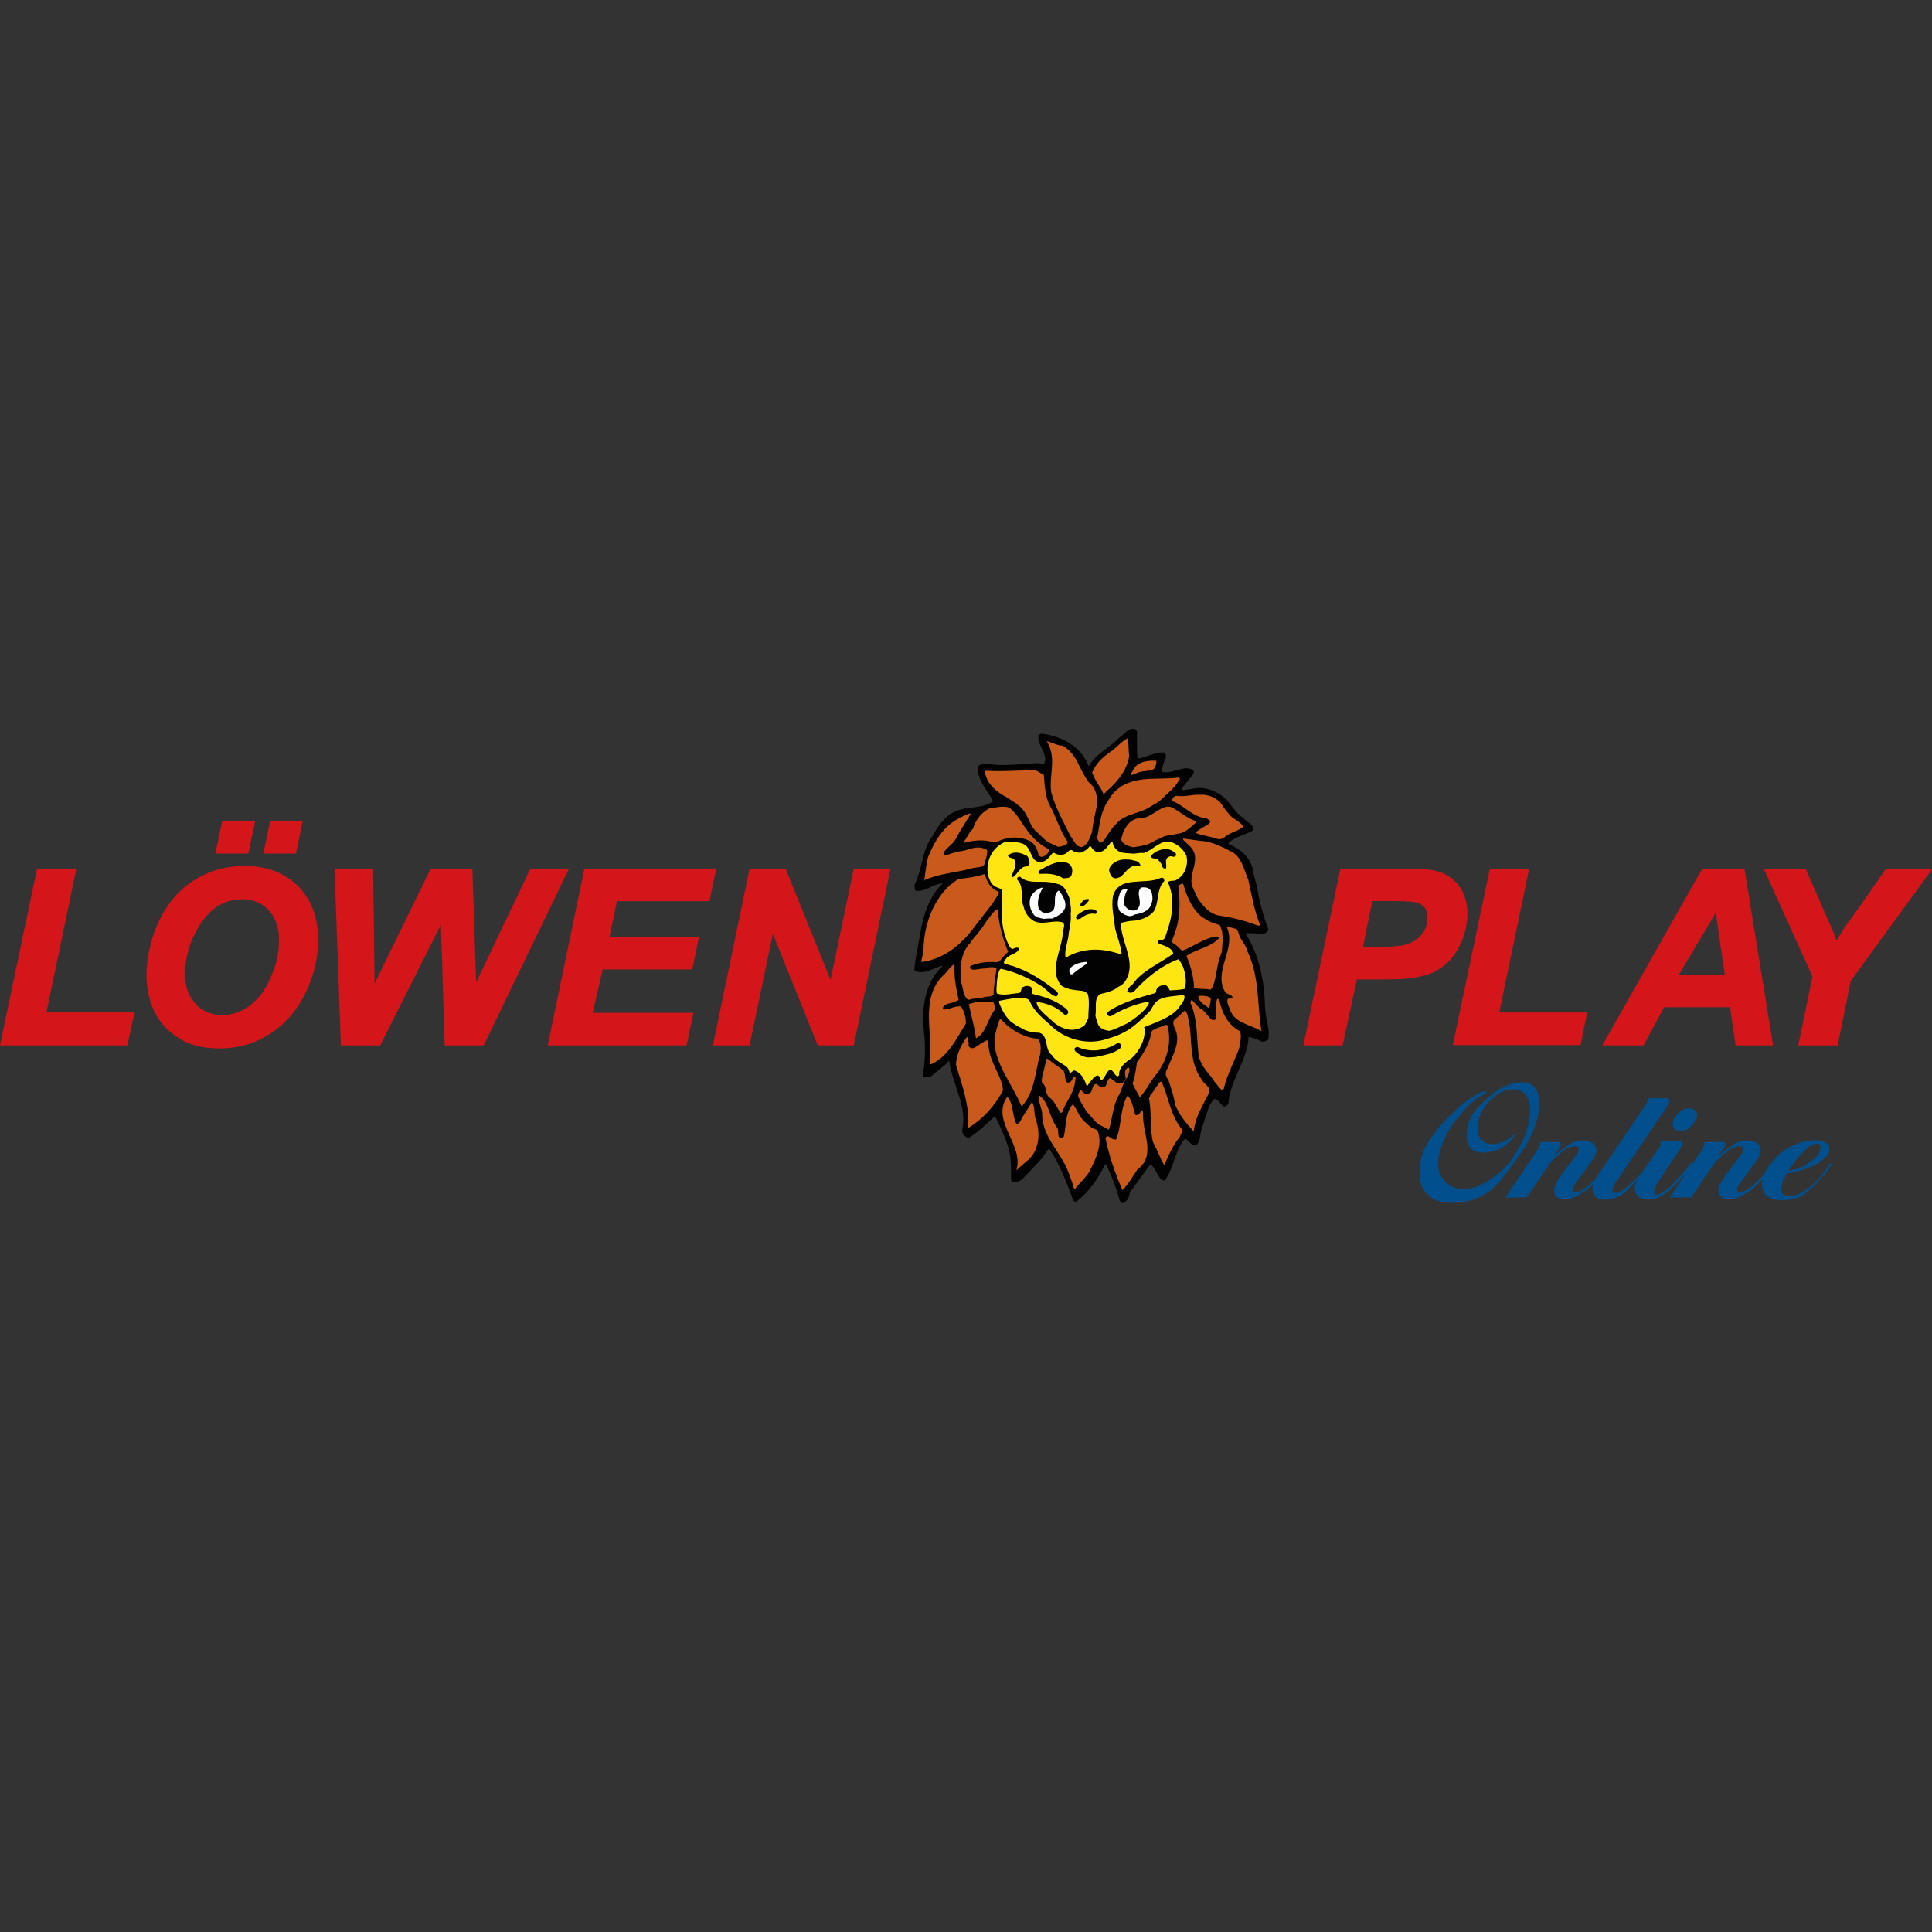 <?xml version="1.0" encoding="UTF-8"?>
<svg id="_Шар_2" data-name="Шар 2" xmlns="http://www.w3.org/2000/svg" xmlns:xlink="http://www.w3.org/1999/xlink" viewBox="0 0 400 400">
  <rect x="0" y="0" width="400" height="400" fill="#333333" stroke="none"/>
  <defs>
    <style>
      .cls-1 {
        fill: #fff;
      }

      .cls-2 {
        stroke: #fff;
      }

      .cls-2, .cls-3, .cls-4 {
        fill: none;
      }

      .cls-2, .cls-4 {
        stroke-miterlimit: 2.61;
        stroke-width: .01px;
      }

      .cls-5 {
        fill: #020202;
      }

      .cls-6 {
        fill: #c95a1c;
      }

      .cls-7 {
        fill: #d4151a;
      }

      .cls-8 {
        clip-path: url(#clippath-1);
      }

      .cls-9 {
        fill: #ffe512;
      }

      .cls-10 {
        clip-path: url(#clippath);
      }

      .cls-11 {
        fill: #014f8c;
      }

      .cls-4 {
        stroke: #020202;
      }
    </style>
    <clipPath id="clippath">
      <rect class="cls-3" x="189.33" y="150.9" width="73.84" height="98.2"/>
    </clipPath>
    <clipPath id="clippath-1">
      <rect class="cls-3" x="189.33" y="150.9" width="73.84" height="98.2"/>
    </clipPath>
  </defs>
  <g id="Layer_1" data-name="Layer 1">
    <g>
      <rect class="cls-3" x="0" width="400" height="400"/>
      <g>
        <g>
          <g class="cls-10">
            <path class="cls-5" d="M232.38,249.1c-.31-.16-.54-.39-.62-.78-.62-2.33-1.55-4.73-2.71-7.21l-.23-.08c-1.55,3.18-3.49,5.82-5.97,7.76-.23,0-.47,0-.62-.23-1.32-3.49-2.79-7.52-4.96-10.7h-.16c-.23,.23-.39,.62-.62,.85-1.01,1.63-2.33,2.64-3.49,4.03-.93,.78-1.71,2.25-3.18,1.94-.23,0-.39-.16-.47-.31-.08-1.16,.08-2.25-.08-3.49-.08-3.34-1.63-6.59-3.26-9.77l-.16,.08c-1.71,1.55-3.18,3.1-5.2,4.34-.47,.16-.85-.31-1.16-.62-.23-.39-.31-.78-.23-1.24,1.01-4.73-2.17-9.31-2.71-14.04h-.08c-1.09,1.24-2.64,2.25-3.96,3.41-.47,0-1.01,0-1.47-.23,.54-3.1,.62-6.36,.23-9.46-.54-4.65,.31-10.08,3.88-13.34v-.08c-1.86,.39-3.72,1.94-5.66,1.09-.08-.08-.16-.16-.23-.23,.39-3.03,1.01-5.97,1.55-9.08,.08-.16,.08-.39,.16-.54,.62-3.1,2.09-6.28,4.19-8.22l-.08-.08c-1.86,.16-3.65,1.86-5.51,1.55-.31-.31-.16-.85-.23-1.24,1.71-3.34,1.47-7.06,3.72-10.08l.85-1.47c.62-.93,1.4-1.86,2.17-2.56,.39-.23,.62-.54,1.01-.7,2.87-1.71,5.74-.62,8.53-2.48-.93-1.94-3.57-4.65-3.1-7.21,.31-.39,1.01-.62,1.47-.62,2.95,.62,5.97,.23,8.92,.08l1.86-.16,1.4,.23c1.01-1.94-1.47-3.88-1.16-5.97,.16-.23,.62-.39,.93-.31,4.11,.62,7.91,2.64,9.46,6.75,1.47-2.64,4.42-3.88,6.36-5.97,1.01-.62,1.71-1.94,3.03-1.86,.39,.16,.47,.31,.62,.62,0,1.86-.08,3.65,.08,5.51l.08,.08c1.86-.23,3.72-1.47,5.51-1.24,.31,.23,.31,.7,.31,1.01-.47,.93-.78,1.94-.85,2.95,2.17,.62,4.58-1.55,6.52-.31,.16,.31,.16,.78-.16,1.01-.54,.62-1.16,1.4-1.71,2.09-.23,.23-.54,.62-.47,1.01,.7,0,1.55-.16,2.33-.31,2.25-.47,4.65,.39,6.36,1.86,1.47,1.24,2.25,3.1,3.96,4.19,.62,.85,2.17,1.24,2.09,2.56-1.47,1.01-3.96,1.32-5.12,2.71v.16c2.33,1.01,4.11,2.33,4.96,4.89,.16,1.32,.62,2.64,.93,3.88,.47,3.1,1.32,6.13,2.4,9-.31,.39-.78,.93-1.47,.85-.85-.16-1.63-.16-2.48-.16-.16,0-.39-.08-.62,0l-.16,.08c3.03,4.89,3.88,10.24,4.03,15.44,.08,2.25,1.09,4.5,.62,6.52-.62,.31-1.09,.62-1.63,.23l-1.47-.62-.16,.08c-.16-.23-.54-.16-.7-.31l-.08,.08c-.23,4.73-3.96,9.15-4.19,13.81-.23,.23-.47,.62-.93,.54-.78-.39-1.01-1.47-2.02-1.55-.39,.47-.7,.93-1.01,1.47-.62,1.86-1.24,3.57-1.71,5.27-.23,.93-.16,2.17-1.01,2.87-.54,.16-.93-.31-1.4-.62-.23-.23-.54-.54-.78-.78l-.16,.08c-2.09,2.33-2.33,6.36-4.19,8.61-.39,0-.78-.23-1.01-.62-.62-.85-1.01-2.02-1.86-2.71l-.16,.08-4.19,5.74c-.08,.78-.39,1.86-1.55,2.25h0Z"/>
          </g>
          <g class="cls-8">
            <path class="cls-4" d="M232.38,249.1c-.31-.16-.54-.39-.62-.78-.62-2.33-1.55-4.73-2.71-7.21l-.23-.08c-1.55,3.18-3.49,5.82-5.97,7.76-.23,0-.47,0-.62-.23-1.32-3.49-2.79-7.52-4.96-10.7h-.16c-.23,.23-.39,.62-.62,.85-1.01,1.63-2.33,2.64-3.49,4.03-.93,.78-1.71,2.25-3.18,1.94-.23,0-.39-.16-.47-.31-.08-1.16,.08-2.25-.08-3.49-.08-3.34-1.63-6.59-3.26-9.77l-.16,.08c-1.71,1.55-3.18,3.1-5.2,4.34-.47,.16-.85-.31-1.16-.62-.23-.39-.31-.78-.23-1.24,1.01-4.73-2.17-9.31-2.71-14.04h-.08c-1.09,1.24-2.64,2.25-3.96,3.41-.47,0-1.01,0-1.47-.23,.54-3.1,.62-6.36,.23-9.46-.54-4.65,.31-10.08,3.88-13.34v-.08c-1.86,.39-3.72,1.94-5.66,1.09-.08-.08-.16-.16-.23-.23,.39-3.03,1.01-5.97,1.55-9.08,.08-.16,.08-.39,.16-.54,.62-3.1,2.09-6.28,4.19-8.22l-.08-.08c-1.86,.16-3.65,1.86-5.51,1.55-.31-.31-.16-.85-.23-1.24,1.71-3.34,1.47-7.06,3.72-10.08l.85-1.47c.62-.93,1.4-1.86,2.17-2.56,.39-.23,.62-.54,1.01-.7,2.87-1.71,5.74-.62,8.53-2.48-.93-1.94-3.57-4.65-3.1-7.21,.31-.39,1.01-.62,1.47-.62,2.95,.62,5.97,.23,8.92,.08l1.86-.16,1.4,.23c1.01-1.94-1.47-3.88-1.16-5.97,.16-.23,.62-.39,.93-.31,4.11,.62,7.91,2.64,9.46,6.75,1.47-2.64,4.42-3.88,6.36-5.97,1.01-.62,1.71-1.94,3.03-1.86,.39,.16,.47,.31,.62,.62,0,1.86-.08,3.65,.08,5.51l.08,.08c1.86-.23,3.72-1.47,5.51-1.24,.31,.23,.31,.7,.31,1.01-.47,.93-.78,1.94-.85,2.95,2.17,.62,4.58-1.55,6.52-.31,.16,.31,.16,.78-.16,1.01-.54,.62-1.16,1.4-1.71,2.09-.23,.23-.54,.62-.47,1.01,.7,0,1.55-.16,2.33-.31,2.25-.47,4.65,.39,6.36,1.86,1.47,1.24,2.25,3.1,3.96,4.19,.62,.85,2.17,1.24,2.09,2.56-1.47,1.01-3.96,1.32-5.12,2.71v.16c2.33,1.01,4.11,2.33,4.96,4.89,.16,1.32,.62,2.64,.93,3.88,.47,3.1,1.32,6.13,2.4,9-.31,.39-.78,.93-1.47,.85-.85-.16-1.63-.16-2.48-.16-.16,0-.39-.08-.62,0l-.16,.08c3.03,4.89,3.88,10.24,4.03,15.44,.08,2.25,1.09,4.5,.62,6.52-.62,.31-1.09,.62-1.63,.23l-1.47-.62-.16,.08c-.16-.23-.54-.16-.7-.31l-.08,.08c-.23,4.73-3.96,9.15-4.19,13.81-.23,.23-.47,.62-.93,.54-.78-.39-1.01-1.47-2.02-1.55-.39,.47-.7,.93-1.01,1.47-.62,1.86-1.24,3.57-1.71,5.27-.23,.93-.16,2.17-1.01,2.87-.54,.16-.93-.31-1.4-.62-.23-.23-.54-.54-.78-.78l-.16,.08c-2.09,2.33-2.33,6.36-4.19,8.61-.39,0-.78-.23-1.01-.62-.62-.85-1.01-2.02-1.86-2.71l-.16,.08-4.19,5.74c-.08,.78-.39,1.86-1.55,2.25h0Z"/>
          </g>
        </g>
        <path class="cls-6" d="M232.38,246.38c-1.47-3.34-2.79-7.14-3.49-10.7,.08-.08,.08-.23,.16-.31l.16-.16c.7,.08,1.01,.85,1.86,.7,1.16-2.71,.78-6.05,2.25-8.92,.08-.08,.16-.16,.23-.08,1.01,1.09,1.01,2.87,1.55,3.96,.39,.08,.85-.23,1.01-.62,.08-.16,.23-.23,.23-.39h.16c.16,.31,.16,.62,.16,1.01-.08,3.88,2.71,8.38-1.16,11.25-1.01,1.47-1.86,3.03-3.1,4.27h0Z"/>
        <path class="cls-6" d="M222.53,246.23l-.16-.16c-.47-1.55-1.01-3.1-1.71-4.65-1.86-3.65-5.04-6.75-4.89-11.01-.16-1.09-.78-2.33-.7-3.49l.08-.08,.16,.08c1.86,1.4,1.94,4.42,3.49,6.44,.54,.7,0,1.63,.62,2.25,.23,.16,.54,0,.7-.16,.08-.08,.16-.08,.16-.23,.47-2.17,.23-4.73,1.78-6.52h.16c.62,.85,1.09,2.09,1.78,2.95,.85,.85,1.71,1.86,3.03,2.25,.08,.08,.16,.16,.23,.23,1.09,2.87-.39,5.89-1.86,8.69-1.01,1.4-2.02,2.25-2.87,3.41h0Z"/>
        <path class="cls-6" d="M210.43,242.27h0c1.63-5.12-5.12-10.01-2.09-14.89,.08,0,.08-.16,.23-.23l.16,.08c1.16,1.63,.85,3.96,1.71,5.43,.31,.08,.62-.23,.78-.47,.7-1.47,1.63-2.56,2.33-3.88h.23c.47,1.01,.31,2.25,.62,3.34,1.16,3.1,.7,6.9-1.94,8.84-.7,.62-1.32,1.16-2.02,1.78h0Z"/>
        <path class="cls-6" d="M241.07,241.26c-.93-1.47-1.47-3.26-2.33-4.73-.78-3.03-.23-5.97-.85-9.08,.08-.31,.23-.47,.31-.78,.47-.47,.85-1.09,1.24-1.71,.31-.31,.47-.85,.85-1.01l.23,.08c1.47,3.18,1.86,7.21,4.34,9.93-.08,.47-.47,.93-.62,1.47-1.32,1.55-2.33,3.8-3.18,5.82h0Z"/>
        <path class="cls-6" d="M247.04,234.13c-1.47-1.63-2.95-3.34-3.8-5.58-.16-1.63-.85-3.34-1.32-4.96-.62-.7-.78-1.55-.23-2.33,1.01-2.64,2.79-5.35,1.71-7.99-.31-.62-.62-1.32-.39-1.94,.39-.62,1.24-.93,1.63-1.55,.23-.16,.39-.31,.62-.54h.16c.7,1.01,.62,2.25,.93,3.41,.39,3.57,.08,7.6,2.4,10.78,.47,1.09,2.09,1.55,1.55,2.87-1.24,2.48-2.79,4.89-3.1,7.6,0,0,0,.16-.16,.23h0Z"/>
        <path class="cls-6" d="M229.59,233.9c-.62-.31-1.4-.78-2.09-1.09-.93-.7-1.71-1.78-2.56-2.71-.62-1.01-1.32-2.02-1.71-3.18-.08-.39,.23-.78,.39-1.16,.08-.08,.16-.08,.23-.08,.23,.39,.54,.7,1.09,.85,.31,0,.7-.23,.93-.39,.31-.54,.31-1.4,.93-1.71h.23c.39,.31,1.01,.93,1.63,.62,.62-.39,.47-1.47,1.16-1.86,.7,.31,1.47,1.55,2.56,1.01,.31-.23,.62-.62,.7-.93-.08-.62-.39-1.55,.23-2.09,.16-.08,.31-.16,.47-.08,.23,.62-.16,1.32-.39,1.94-.78,.85-1.01,2.25-1.63,3.49-1.4,2.33-1.4,4.96-2.17,7.37h0Z"/>
        <path class="cls-6" d="M200.43,233.51c.39-4.27-1.16-8.69-2.48-12.95-.08-1.94,1.01-4.19,2.25-5.89,.31,.31,.23,.93,.39,1.4-.16,.23-.08,.54,.16,.78,.39,.23,.85,.23,1.24-.08,.78-.47,1.47-1.01,2.33-1.4l.16,.08c.23,1.4,.31,2.71,.93,4.11,.78,2.09,2.17,4.19,2.25,6.21-1.78,3.26-4.11,5.89-7.21,7.76h0Z"/>
        <path class="cls-6" d="M219.59,230.41c-.7-.93-1.16-2.25-2.09-3.03-1.32-.78-.62-2.48-1.78-3.26-.16-1.16,.47-2.4,.62-3.57,.23-.47,0-1.01,.47-1.4,.85,.62,1.86,1.47,2.87,2.09,.08,.16,.23,.23,.39,.23,.54,.7,.31,1.71,.7,2.48,.08,.08,.23,.16,.31,.23,.16,0,.39-.16,.54-.16,.23-.23,.39-.62,.62-1.01,.08,0,.08-.08,.23-.08l.23,.08c0,.54-.16,1.09-.23,1.63-.39,1.94-1.86,3.57-2.48,5.51-.08,.08-.23,.23-.23,.23h-.16Z"/>
        <path class="cls-6" d="M211.44,228.93c-1.86-4.5-5.97-9.31-5.51-14.19,.23-1.16,.54-2.33,1.01-3.57q.08-.08,.23-.16c.08,0,.16,.16,.23,.16,1.63,1.94,4.65,3.72,7.45,3.88,.78,.85,.62,2.09,.54,3.1-1.09,3.65-1.09,7.83-3.8,10.86l-.16-.08h0Z"/>
        <path class="cls-6" d="M235.95,227.07c-.54-.85-1.01-1.86-1.47-2.71,.54-1.47,.7-3.03,.93-4.5,1.47-1.86,2.64-4.03,3.1-6.44,.7-.54,1.86-.78,2.79-1.24,.16,0,.23,0,.39,.08,.93,3.41,.08,6.98-2.17,10.01-.54,.62-1.01,1.32-1.47,2.02-.62,1.01-1.32,2.09-2.09,2.95v-.16h0Z"/>
        <path class="cls-6" d="M252.94,225.6c-.62-.39-.93-1.09-1.47-1.63-.47-.62-.85-1.32-1.4-1.86-.39-.54-.78-1.01-1.16-1.63-.31-.7-.78-1.47-.78-2.33-.39-3.34-.16-6.75-1.47-10.08-.23-.31-.23-.62-.08-.93,.08-.08,.16,0,.23-.08,.78,.78,1.24,1.55,2.25,2.09,.62,.62,1.16,1.32,1.86,2.02h.54c.16-.08,.23-.16,.31-.31,0-1.32-.31-2.64,.23-4.03h.23c.08,.08,.16,.23,.23,.31,.62,2.79,1.86,5.12,4.27,6.36,.39,1.16,0,2.25-.16,3.49-.93,2.64-2.56,5.51-3.18,8.38-.08,.08-.08,.23-.23,.23h-.23Z"/>
        <path class="cls-9" d="M225.01,224.9c-.47-1.4-1.01-2.64-2.48-3.26-.31-.08-.54,.23-.85,.47l-.23-.08c-.16-.39-.23-.78-.54-1.09-1.01-.85-2.48-1.32-3.1-2.48-1.63-1.09-.62-4.03-2.64-4.65-1.16,0-2.64-.23-3.8-1.01-.78-.31-1.32-.78-2.02-1.24-.78-.62-1.32-1.55-1.86-2.48-.23-.62-.7-1.24-.62-1.86,1.47-.31,3.03-.62,4.5-.62,.62,.16,1.47,0,1.78,.62,1.01,2.25,2.64,3.49,4.27,4.96,2.95,3.03,7.83,4.34,11.87,2.87,1.86-.47,3.88-1.4,5.35-2.56,1.24-1.01,2.56-2.17,3.65-3.41,.16-.23,.23-.54,.39-.7,1.09-2.33,3.96-1.94,6.13-2.4,.08,.08,.23,.08,.39,.16,.23,1.01-.78,1.86-1.24,2.64-1.63,1.94-4.65,2.87-7.06,3.88,.47,2.25-1.01,5.04-2.64,6.44-1.16,.78-2.64,1.78-2.56,3.49-.08,.08-.08,.16-.23,.23-.78-.08-.78-1.01-1.47-1.32-.23,.08-.31,.16-.39,.08-.62,.54-.85,1.55-1.47,2.02-.08,.08-.23-.08-.23-.08-.23-.23-.23-.85-.7-.85-.78,.16-1.09,.93-1.63,1.47l-.54,.78h0Z"/>
        <path class="cls-6" d="M192.59,220.4l-.16-.08c1.01-5.97-2.25-13.5,2.95-18.46,.7-.62,1.16-1.55,2.09-2.17l.16,.08c-.16,2.4,.31,4.81,.85,7.21-.08,.16-.31,.23-.54,.31-.93,.47-2.09,.39-2.64,1.16-.08,.16-.08,.23-.08,.39l.16,.16c1.16,.08,2.4-.85,3.57-.62,.7,1.01,1.09,2.4,1.01,3.57-2.09,3.26-3.65,6.9-7.37,8.45h0Z"/>
        <path class="cls-5" d="M225.25,218.93c-.93-.08-1.94-.62-2.64-1.32-.08-.16-.16-.31-.16-.47,.08-.23,.31-.31,.62-.39,2.64,1.24,5.66,.85,8.3-.78,.23-.08,.47,.08,.7,.23,.16,.23,.08,.54-.08,.78-1.47,1.24-3.49,1.47-5.27,1.86-.47,0-1.01,.08-1.47,.08"/>
        <path class="cls-4" d="M225.25,218.93c-.93-.08-1.94-.62-2.64-1.32-.08-.16-.16-.31-.16-.47,.08-.23,.31-.31,.62-.39,2.64,1.24,5.66,.85,8.3-.78,.23-.08,.47,.08,.7,.23,.16,.23,.08,.54-.08,.78-1.47,1.24-3.49,1.47-5.27,1.86-.47,0-1.01,.08-1.47,.08h0Z"/>
        <path class="cls-6" d="M202.06,214.97c-.23-2.25-1.01-4.65-1.47-7.06,1.63-.62,3.34-.62,5.04-.47,.23,.47,.47,1.09,.31,1.63-1.47,1.86-1.78,4.89-3.88,5.89"/>
        <path class="cls-9" d="M229.59,213.42c-1.01-.16-2.02-.54-2.33-1.55-.08-.54-.39-1.01-.47-1.63,.31-1.47-.39-3.34,.93-4.42,1.32-.31,2.79-.62,3.88-1.55,.93-.39,1.47-1.16,1.86-2.02,1.47-3.65-1.4-7.45-1.4-11.17,.93-.23,1.86-.47,2.87-.47,1.47-.16,3.1-.85,3.96-1.94,1.16-1.94,.47-4.5,2.17-6.28,0-.23-.08-.31-.16-.54-.16-.16-.39-.16-.62-.08-3.18,1.55-8.53-.62-9.85,3.72-.39,2.25,.23,4.65,.47,6.9,.47,1.78,1.16,3.41,1.32,5.12l-.16,.08c-3.8-1.32-7.68-1.47-11.32,.62l-.16-.08c-.23-1.55,.62-3.34,.7-4.96,.23-1.4,.54-2.64,.39-4.03,.23-.93-.16-1.86-.08-2.71-.16-.16-.16-.39-.23-.62-.47-1.01-.85-2.17-1.86-2.64-.78-.23-1.55-.47-2.4-.54-1.86-.23-4.27,.39-5.89-1.09h-.31l-.16,.08c-.16,.16-.16,.31-.16,.47,1.55,1.55,.54,3.72,1.32,5.51,.31,1.4,1.01,2.4,2.17,3.1,2.02,.93,4.03-.39,6.05,.31,.47,.62-.08,1.47-.08,2.17-.23,3.57-2.95,7.76-.31,10.86,1.24,.85,2.79,.93,4.19,1.09,.47,0,1.01,.31,1.32,.7,.39,1.63,.08,3.34,.08,4.96l-.7,1.4c-1.09,1.01-2.87,1.32-4.34,.7-.7-.23-1.32-.62-1.86-1.01l-2.17-1.94c-.62-.62-1.47-1.32-1.63-2.33l.08-.16c1.55,.16,3.41,.78,4.73,1.78,.31,.23,.62,.62,1.01,.85,.23,.08,.47,0,.62-.23,0-.08,.08-.23,.16-.23-.16-.62-.62-.85-1.01-1.16-1.86-1.47-4.34-2.17-6.52-2.71-.23-.39,.08-.85-.08-1.24l-.23-.23c-.54-.23-1.01-.23-1.63,.08-.47,.23-.16,1.01-.78,1.24-1.47,.08-3.1,.62-4.58,.08-.08-.31-.08-.54-.08-.85,.08-1.09,.08-2.09,.31-3.1,.16-.39,.23-1.01,.62-1.16,2.79,.62,5.74,1.86,8.22,3.49,1.16,.62,1.94,1.94,3.18,2.25,.23-.08,.31-.23,.39-.39,.08-.31-.16-.62-.39-.78-2.95-2.4-6.67-4.73-10.63-5.58-.23-.16-.16-.39-.08-.62,.16-.16,.23-.31,.39-.47,.62-.93,2.33-.93,2.64-2.02l-.08-.16c-.31-.23-.78,0-1.16,.16-.39,.08-.62-.31-.78-.62-2.02-3.88-1.55-8.07-1.47-11.71-.93-.31-1.86-.62-2.33-1.47-.93-1.63-.85-3.41-.23-5.12,.62-1.4,1.47-2.33,2.79-3.03,.31-.16,.62-.16,1.01-.16,1.32,0,2.95-.08,3.88,.93,1.01,1.01,1.01,3.49,3.1,3.18,1.09-.23,1.55-1.01,2.25-1.86h.31c.62,.39,1.47,.54,2.17,.23,.62-.16,.93-1.09,1.55-.78,.54,.47,1.32,.54,1.86,.47,.62-.23,1.32-.62,1.71-1.24,.16,0,.23-.08,.31,0,.39,.62,1.01,1.32,1.86,1.16,1.16-.31,1.63-1.24,2.33-2.09,.16,0,.23-.08,.31,0,.16,1.16,1.01,2.09,2.33,2.25l2.09,.16c.78-.08,1.4-.23,1.94-.16,.16,.08,.23-.08,.39-.08,1.71-.7,3.18-2.56,5.12-2.25,1.55,.47,2.71,1.47,3.41,2.87,.31,1.32,.08,2.87-.85,4.03-.23,.39-.7,.62-1.09,.93-.47,.39-1.09,.16-1.63,.39-.08,.08-.23,.08-.23,.23,1.47,3.34,.93,6.98-.31,10.47-.23,.62-.23,1.09-.78,1.4-.23,0-.54-.08-.85,.08-.08,.08-.23,.31-.23,.54,1.01,.62,2.95,.78,3.26,2.25-2.95,2.09-6.52,3.57-8.38,6.28-.47,.39-1.01,.78-1.16,1.47l.16,.16c.31,.23,.7,.23,1.16,0,2.33-2.64,5.51-5.35,9.23-6.75l.16,.08c.31,.47,.7,1.01,.93,1.71,.47,1.47,.7,2.95,.23,4.34-1.01,.23-2.02,.23-3.03,.31-.31-.47-.62-1.32-1.4-1.16-.62,.23-1.16,.39-1.4,1.01-.08,.23,0,.47-.23,.7-3.34,.93-7.06,1.94-10.01,4.03-.16,.23,0,.47,.23,.62,.23,.16,.47,.23,.7,.08,1.86-1.16,4.03-2.09,6.21-2.64,.54-.16,1.01-.23,1.4-.23,.08,.08,.16,.16,.16,.23-.16,.54-.54,.78-.78,1.24-1.09,1.09-2.25,2.09-3.88,3.03-1.01,.39-2.4,1.24-3.65,1.47h0Z"/>
        <path class="cls-6" d="M261.08,213.42c-2.17-1.24-5.27-1.63-6.28-4.03-.23-.85-.93-1.71-.62-2.56,.23-.16,.62,0,.93-.23,.16-.08,0-.31-.08-.39-.31-.31-.78-.39-1.24-.62-2.87-4.34,2.25-9,.23-13.57l.16-.16,1.78,.47c.39,.31,.47,1.01,.7,1.55,.47,1.01,1.32,1.86,1.55,2.95,2.64,5.51,2.02,11.01,2.95,16.6h-.08Z"/>
        <path class="cls-6" d="M250.22,208.69l-1.24-.93c-.31-.39-1.01-.85-.85-1.55,.62-.08,1.47-.08,2.09,.16,.23,.08,.31,.23,.47,.47l-.31,1.86c0-.08-.08,0-.16,0"/>
        <path class="cls-6" d="M200.12,206.75c-.78-1.01-.7-2.33-1.16-3.49-.23-2.64-.16-5.89,1.94-8.07,.47-.62,.78-1.24,1.47-1.78l.47-.7c.54-.62,1.01-1.4,1.47-2.09,.7-.78,1.16-1.78,2.09-2.33h.16c.23,2.87,.93,5.82,2.17,8.76l-1.16,1.16c-.31,.47-.62,.93-1.16,1.01-1.86-.16-3.49,0-5.35,.7-.08,.08-.23,.16-.23,.23v.23l.08,.16c.16,.16,.39,.16,.54,.23,.85,0,1.71-.31,2.56-.23,.62-.39,1.4-.31,2.09-.23,.08,0,.08,.08,.23,.16-.23,1.86-.62,3.65-.62,5.51-.7,.54-1.71,.23-2.48,.62-.62-.08-1.32,.16-2.02,.23-.23,0-.39,.16-.62,.16l-.47-.23h0Z"/>
        <path class="cls-6" d="M250.69,204.89c-1.16-.23-2.25-.08-3.49-.31,0-2.17-.62-4.34-1.55-6.67,1.94-1.4,5.27-1.86,6.75-3.72-.08-.16-.23-.23-.39-.31-2.56,.23-4.73,2.02-7.21,2.95-.7-.39-1.01-1.09-1.78-1.47-.16-.16-.31-.16-.39-.31,.08-.62,.39-1.24,.62-1.86,1.16-3.34,1.09-6.59,.7-9.85,.31-.16,.62-.39,1.01-.39,.78,2.79,2.09,5.97,4.65,7.37,.85,.62,1.94,.85,2.95,1.24,.85,1.71,.54,3.65,.39,5.51l-.62,1.86c-.54,1.94-.54,4.34-1.63,5.97h0Z"/>
        <path class="cls-1" d="M221.76,201.71l-.16-.08c-.23-.23-.23-.62-.16-1.01,.78-1.01,2.17-1.4,3.49-1.47l.16,.16v.16c-1.09,.7-2.17,1.47-3.1,2.25h-.23Z"/>
        <path class="cls-2" d="M221.76,201.71l-.16-.08c-.23-.23-.23-.62-.16-1.01,.78-1.01,2.17-1.4,3.49-1.47l.16,.16v.16c-1.09,.7-2.17,1.47-3.1,2.25h-.23Z"/>
        <path class="cls-6" d="M190.81,199.22c-.16-.7,.47-1.78,.39-2.64,.08-5.51,2.48-11.71,7.21-14.58,1.78-.23,3.49-.39,5.35-1.01l.16,.08c.31,1.09,.78,2.25,1.78,2.95,.23,.23,.62,.39,1.01,.62,.23,.23-.08,.62-.23,.85l-.54,.85c-.31,.62-.7,.93-1.01,1.47-1.01,1.32-2.02,2.56-3.03,3.88-2.48,3.49-6.13,6.75-10.86,7.45l-.23,.08h0Z"/>
        <path class="cls-6" d="M260.38,191.62c-2.64-1.01-5.43-1.71-8.14-2.09-1.86-.39-2.95-1.78-3.96-3.1-.54-.7-.85-1.63-1.24-2.48-1.47-2.79,2.02-5.97-.62-8.69-.47-.47-.93-.85-1.47-1.4v-.16l.16-.08c1.09,.16,2.25,.31,3.41,.47,2.25,.08,4.5,1.24,6.44,2.25,2.09,1.01,2.56,3.65,3.49,5.82,.7,3.1,1.16,6.21,2.4,9.23l-.08,.23c-.08,.08-.23,0-.39,0h0Z"/>
        <path class="cls-5" d="M223,190.3c-.08-.08-.16-.16-.23-.23,0-.62,.62-.78,.93-1.09,.93-.62,1.94-.93,2.87-.62,.16,.08,.39,.16,.47,.31v.23l-.08,.16c0,.08-.16,.08-.23,.16-1.01-.31-2.25,.31-3.1,1.01-.16-.08-.39,.16-.62,.08h0Z"/>
        <path class="cls-4" d="M223,190.3c-.08-.08-.16-.16-.23-.23,0-.62,.62-.78,.93-1.09,.93-.62,1.94-.93,2.87-.62,.16,.08,.39,.16,.47,.31v.23l-.08,.16c0,.08-.16,.08-.23,.16-1.01-.31-2.25,.31-3.1,1.01-.16-.08-.39,.16-.62,.08h0Z"/>
        <path class="cls-1" d="M216.09,190.23c-.78-.16-1.86-.31-2.25-1.16-.7-1.09-.85-2.33-.39-3.49,.47-.78,1.16-1.4,2.17-1.78h.16l.08,.08c-.7,1.24-1.24,2.71-.85,4.11,.23,.47,.62,.85,1.24,1.01,.62,.08,1.4-.08,1.86-.62,.7-1.24-.23-2.95,1.01-3.96,.08,0,.16,.08,.23,.08,.7,1.01,1.47,2.25,1.16,3.49-.47,1.16-1.47,1.63-2.64,2.17-.62,0-1.16,0-1.78,.08"/>
        <path class="cls-2" d="M216.09,190.23c-.78-.16-1.86-.31-2.25-1.16-.7-1.09-.85-2.33-.39-3.49,.47-.78,1.16-1.4,2.17-1.78h.16l.08,.08c-.7,1.24-1.24,2.71-.85,4.11,.23,.47,.62,.85,1.24,1.01,.62,.08,1.4-.08,1.86-.62,.7-1.24-.23-2.95,1.01-3.96,.08,0,.16,.08,.23,.08,.7,1.01,1.47,2.25,1.16,3.49-.47,1.16-1.47,1.63-2.64,2.17-.62,0-1.16,0-1.78,.08h0Z"/>
        <path class="cls-1" d="M233.93,189.68c-.78-.08-1.47-.47-2.09-1.01-.7-1.24-.39-2.56,.08-3.88,.23-.47,.78-.85,1.4-.78,.08,.08,0,.23,.08,.23-.62,1.01-.7,2.09-.62,3.1,.31,.62,.85,1.09,1.55,1.16,.47,.08,1.01,0,1.32-.47,1.01-1.32-.62-3.1,.62-4.27,.54-.08,1.16-.08,1.71,.31,.54,.47,.62,1.4,.62,2.02-.08,1.01-.47,2.09-1.47,2.56-.78,.47-1.47,.54-2.25,.7-.31,.23-.62,.31-.93,.31"/>
        <path class="cls-2" d="M233.93,189.68c-.78-.08-1.47-.47-2.09-1.01-.7-1.24-.39-2.56,.08-3.88,.23-.47,.78-.85,1.4-.78,.08,.08,0,.23,.08,.23-.62,1.01-.7,2.09-.62,3.1,.31,.62,.85,1.09,1.55,1.16,.47,.08,1.01,0,1.32-.47,1.01-1.32-.62-3.1,.62-4.27,.54-.08,1.16-.08,1.71,.31,.54,.47,.62,1.4,.62,2.02-.08,1.01-.47,2.09-1.47,2.56-.78,.47-1.47,.54-2.25,.7-.31,.23-.62,.31-.93,.31h0Z"/>
        <path class="cls-5" d="M223.93,187.67c-.16-.08-.23-.08-.23-.23-.08-.47,.39-.7,.62-1.01,.16-.08,.23-.16,.39-.23,.23,0,.47-.16,.7,0,0,0,.08,.08,.08,.16-.39,.54-.85,1.16-1.55,1.32h0Z"/>
        <path class="cls-4" d="M223.93,187.67c-.16-.08-.23-.08-.23-.23-.08-.47,.39-.7,.62-1.01,.16-.08,.23-.16,.39-.23,.23,0,.47-.16,.7,0,0,0,.08,.08,.08,.16-.39,.54-.85,1.16-1.55,1.32h0Z"/>
        <path class="cls-6" d="M191.35,182.39c.23-1.55,.39-3.26,.78-4.89,1.09-2.71,2.48-5.12,4.42-6.75,.85-.7,1.86-1.32,3.03-1.86l1.16-.47,.23,.08c-.93,1.55-2.09,3.34-3.1,5.2-.62,1.16-1.94,1.78-2.56,2.95,.16,.23,.23,.39,.47,.47,1.24-.47,2.48-.85,3.88-1.01,1.71-.54,3.18-1.09,4.73-.08,.08,1.01-.39,2.02-.62,3.03-.62,.62-1.63,.47-2.48,.7-3.26,.93-6.52,1.01-9.77,2.4l-.16,.23h0Z"/>
        <path class="cls-5" d="M220.13,181.85c-1.63-1.01-3.34-1.01-4.96-.93,0,0-.08-.16-.16-.23-.08-.39,.31-.54,.62-.7,1.01-.62,2.25-1.24,3.49-1.47,.78,0,1.94-.16,2.48,.62,.54,.62,.47,1.47,.16,2.25-.39,.47-1.09,.39-1.63,.47h0Z"/>
        <path class="cls-4" d="M220.13,181.85c-1.63-1.01-3.34-1.01-4.96-.93,0,0-.08-.16-.16-.23-.08-.39,.31-.54,.62-.7,1.01-.62,2.25-1.24,3.49-1.47,.78,0,1.94-.16,2.48,.62,.54,.62,.47,1.47,.16,2.25-.39,.47-1.09,.39-1.63,.47h0Z"/>
        <path class="cls-5" d="M230.91,181.85c-.31,0-.7-.23-.93-.62-.23-.54-.54-1.09-.16-1.71,.47-.85,1.63-1.47,2.64-1.55,.85-.08,1.71,0,2.48,.23,.39,.08,.85,.23,1.01,.62,.08,.16,.16,.23,.16,.39l-.16,.16c-.23,0-.47-.08-.7-.16-1.55,0-2.25,1.55-3.26,2.33-.39,.16-.7,.31-1.09,.31"/>
        <path class="cls-4" d="M230.91,181.85c-.31,0-.7-.23-.93-.62-.23-.54-.54-1.09-.16-1.71,.47-.85,1.63-1.47,2.64-1.55,.85-.08,1.71,0,2.48,.23,.39,.08,.85,.23,1.01,.62,.08,.16,.16,.23,.16,.39l-.16,.16c-.23,0-.47-.08-.7-.16-1.55,0-2.25,1.55-3.26,2.33-.39,.16-.7,.31-1.09,.31h0Z"/>
        <path class="cls-5" d="M209.66,181.62c-.16,0-.16-.08-.23-.16,.31-1.16,1.24-2.17,.62-3.41-.23-.47-1.01-.31-1.32-.78-.08-.08,0-.16,.08-.23,.85-.7,1.94-.62,2.95-.23l.85,.39c.39,.31,.54,1.01,.54,1.47,0,.31-.23,.62-.62,.7-1.47,.08-1.78,1.63-2.87,2.25h0Z"/>
        <path class="cls-4" d="M209.66,181.62c-.16,0-.16-.08-.23-.16,.31-1.16,1.24-2.17,.62-3.41-.23-.47-1.01-.31-1.32-.78-.08-.08,0-.16,.08-.23,.85-.7,1.94-.62,2.95-.23l.85,.39c.39,.31,.54,1.01,.54,1.47,0,.31-.23,.62-.62,.7-1.47,.08-1.78,1.63-2.87,2.25h0Z"/>
        <path class="cls-5" d="M241.07,179.83c-.23-.08-.23-.16-.39-.31-.16-.7-.62-1.32-1.16-1.71-.31-.08-.85,0-1.16-.31,0-.08-.08-.16-.08-.23,.23-.39,.62-.62,1.01-.93,1.09-.47,2.17-.85,3.34-.23,.31,.23,1.01,.47,.85,1.01-.16,.23-.47,.31-.7,.23-.31-.16-.62-.08-1.01,.16-.78,.7,0,1.71-.47,2.4-.08,0-.23-.08-.23-.08"/>
        <path class="cls-4" d="M241.07,179.83c-.23-.08-.23-.16-.39-.31-.16-.7-.62-1.32-1.16-1.71-.31-.08-.85,0-1.16-.31,0-.08-.08-.16-.08-.23,.23-.39,.62-.62,1.01-.93,1.09-.47,2.17-.85,3.34-.23,.31,.23,1.01,.47,.85,1.01-.16,.23-.47,.31-.7,.23-.31-.16-.62-.08-1.01,.16-.78,.7,0,1.71-.47,2.4-.08,0-.23-.08-.23-.08h0Z"/>
        <path class="cls-6" d="M215.63,177.43c-.08-.08-.23-.08-.39-.16-.08-.08-.16-.16-.23-.31-.16-1.01-.78-2.17-1.55-2.71-2.09-1.09-4.34-1.09-6.44-.23-.54,.39-1.24,.54-1.86,.23-1.86-.47-3.72-.23-5.51,.23l-.08-.23c.62-.7,1.01-1.94,1.86-2.64,.62-1.94,1.63-3.18,3.26-4.19,1.4-.23,2.79-.62,4.27-.23,.85,.78,1.55,1.47,2.17,2.48,1.63,2.56,3.18,4.73,5.97,6.13,.16,.23,.08,.47-.08,.7-.23,.39-.62,.7-1.09,.85,0,.08-.16,0-.31,.08h0Z"/>
        <path class="cls-6" d="M234.63,175.41c-.85-.16-1.94-.47-2.4-1.32-.23-.47,.16-1.01,.23-1.55,.62-1.47,1.47-2.87,3.26-3.1,2.48,.23,4.42-2.79,6.59-2.4,1.86,.78,3.1,2.25,5.2,2.95,0,0,0,.08,.08,.23l-.08,.16c-1.09,.93-2.17,2.17-3.88,2.25-.62,.23-1.32,.23-2.02,.39-.7,.08-1.47,.62-2.09,.85-.23,.08-.39,.16-.62,.31-1.32,.85-2.79,1.01-4.27,1.24h0Z"/>
        <path class="cls-6" d="M219.04,175.33l-.16-.08c-.62-.39-1.55-.62-2.17-1.09-.78-.62-1.47-1.4-2.25-2.09-1.16-1.01-1.55-3.03-2.56-4.27-.39-.62-1.09-1.09-1.78-1.63-.47-.31-1.01-.62-1.55-1.01-2.17-1.16-4.11-2.64-4.65-5.2v-.23c.08-.08,.16-.08,.23-.16,3.18,.23,6.44-.08,9.62-.08,.93-.16,1.55,.62,2.33,.93,.23,2.25,.23,4.73,1.55,6.9,1.16,2.25,1.86,4.73,3.26,6.75,.16,.23,.16,.39,0,.62-.47,.39-1.16,.62-1.86,.62h0Z"/>
        <path class="cls-6" d="M223.7,175.33c-1.09-.16-1.4-1.47-2.09-2.25-1.47-3.03-3.18-5.97-3.96-9.08-.54-3.49,1.24-7.06-.93-10.55,1.01,.23,2.17,.93,3.26,.93,1.24,.7,2.09,1.71,2.87,2.95,.85,1.71,1.63,3.41,2.64,4.73,1.24,.85,1.71,2.64,1.71,4.27-.39,1.94-.93,3.88-1.09,5.89-.31,.7-.54,1.63-1.01,2.25-.31,.39-.7,.85-1.24,.93l-.16-.08h0Z"/>
        <path class="cls-6" d="M227.81,174.48c-.39-.23-.47-.7-.78-1.01,0-.16,.16-.31,.23-.54,.39-2.17,.62-4.42,1.71-6.44,.78-1.24,1.47-2.48,2.64-3.26,.16-.16,.39-.31,.62-.47,3.65-2.17,7.83-1.24,11.71-1.78l.23,.08c.08,.16,.16,.23,0,.39-1.01,1.78-2.56,2.87-3.88,4.19-.23,.31-.62,.47-.85,.62l-1.32,.78c-1.86,1.24-4.42,1.4-6.28,2.79-.47,.39-.78,.85-1.32,1.32-.47,.62-1.01,1.4-1.47,2.09-.31,.62-.7,1.09-1.24,1.24h0Z"/>
        <path class="cls-6" d="M252.32,173.78c-1.55-.62-3.34-.7-4.73-1.32l.08-.23c.23-.23,.54-.31,.78-.54,.62-.54,1.71-.78,2.09-1.47,0-.47-.47-.62-.78-.78-2.87-.31-4.42-2.56-6.98-3.57-.16-.23,0-.62,.16-.78,.23-.23,.62-.39,.93-.31,1.47,.23,3.03-.31,4.5-.23,1.47-.16,3.1,.47,4.19,1.47,.62,.85,1.16,1.78,1.86,2.48,.7,1.09,2.4,1.47,2.95,2.64-1.01,1.01-3.03,1.24-4.03,2.4-.39,.08-.7,.23-1.01,.23h0Z"/>
        <path class="cls-6" d="M228.43,164.32c-.47-1.24-1.4-2.25-1.94-3.49l-.39-.85c.62-1.47,1.55-2.56,2.71-3.49l.78-.62c1.4-.85,2.4-2.25,3.88-3.03,.23,1.24,.16,2.48,.31,3.72-.47,3.1-2.71,5.58-4.73,7.29-.16,.23-.31,.47-.62,.47"/>
        <path class="cls-6" d="M234.09,160.44h0c.08-.47,.47-.78,.62-1.16,.85-1.63,3.03-1.86,4.65-1.78,.16,.54-.16,1.24-.47,1.71-1.09,.62-2.64,.23-3.8,1.01-.31,.08-.62,.23-1.01,.23h0Z"/>
        <g>
          <path class="cls-7" d="M.47,216.06l7.52-35.83h7.37l-6.21,29.78H27.38l-1.32,6.05s-25.6,0-25.6,0Z"/>
          <path class="cls-7" d="M26.37,216.44H0l7.68-36.61H15.82l-6.21,29.78H27.85l-1.47,6.83Zm-25.44-.78H25.75l1.16-5.27H8.69l6.21-29.78h-6.59L.93,215.67Z"/>
        </g>
        <g>
          <path class="cls-7" d="M61.43,183.79c-2.71-2.71-6.28-4.11-10.7-4.11-3.34,0-6.28,.7-8.84,2.02-2.56,1.32-4.73,3.18-6.44,5.51s-2.95,5.04-3.8,8.14c-.62,2.33-.93,4.58-.93,6.67,0,2.25,.47,4.58,1.4,6.75,.93,2.25,2.56,4.11,4.81,5.66s5.04,2.25,8.38,2.25c3.88,0,7.29-.93,10.32-2.87s5.43-4.65,7.21-8.14c1.78-3.57,2.64-7.21,2.64-10.94,.08-4.5-1.32-8.14-4.03-10.94Zm-5.04,18.85c-1.16,2.64-2.71,4.65-4.58,5.97s-3.72,1.94-5.74,1.94c-2.4,0-4.42-.85-5.89-2.48-1.47-1.63-2.25-3.72-2.25-6.21,0-4.03,1.16-7.68,3.41-11.01s5.2-5.04,8.76-5.04c2.33,0,4.27,.78,5.82,2.4s2.25,3.8,2.25,6.59c0,2.56-.62,5.2-1.78,7.83Z"/>
          <path class="cls-7" d="M45.3,217.06c-3.49,0-6.36-.78-8.61-2.33-2.4-1.63-4.03-3.57-4.96-5.82-.93-2.17-1.4-4.58-1.4-6.9,0-2.17,.31-4.42,.93-6.75,.85-3.26,2.17-5.97,3.88-8.3,1.78-2.4,3.96-4.27,6.59-5.58,2.64-1.4,5.66-2.09,9-2.09,4.5,0,8.14,1.4,11.01,4.19h0c2.79,2.87,4.19,6.67,4.11,11.25,0,3.8-.93,7.52-2.71,11.09-1.78,3.57-4.27,6.36-7.37,8.3-3.03,1.94-6.44,2.95-10.47,2.95Zm5.43-37c-3.18,0-6.13,.7-8.69,1.94-2.48,1.32-4.65,3.1-6.28,5.43-1.63,2.25-2.87,4.89-3.72,7.99-.62,2.25-.93,4.5-.93,6.59,0,2.25,.47,4.5,1.4,6.59,.85,2.17,2.4,3.96,4.65,5.51,2.09,1.47,4.81,2.17,8.14,2.17,3.88,0,7.14-.93,10.08-2.79s5.35-4.58,7.06-7.99,2.56-7.06,2.56-10.78c.08-4.34-1.24-7.91-3.96-10.63-2.56-2.71-6.05-4.03-10.32-4.03Zm-4.65,30.87c-2.48,0-4.65-.93-6.21-2.64-1.55-1.71-2.33-3.88-2.33-6.44,0-4.03,1.16-7.83,3.49-11.25,2.33-3.49,5.35-5.2,9.08-5.2,2.48,0,4.5,.85,6.13,2.56,1.55,1.63,2.33,3.88,2.33,6.83,0,2.56-.62,5.27-1.78,7.99s-2.79,4.73-4.73,6.13c-1.94,1.32-3.88,2.02-5.97,2.02Zm4.03-24.74c-3.41,0-6.28,1.63-8.45,4.89-2.25,3.34-3.34,6.9-3.34,10.78,0,2.4,.7,4.34,2.17,5.97,1.4,1.55,3.34,2.33,5.58,2.33,1.94,0,3.72-.62,5.51-1.86,1.78-1.32,3.34-3.26,4.42-5.82,1.16-2.64,1.78-5.2,1.78-7.68,0-2.71-.7-4.81-2.17-6.36-1.4-1.55-3.26-2.25-5.51-2.25Z"/>
        </g>
        <g>
          <polygon class="cls-7" points="46.31 170.37 52.36 170.37 51.11 176.34 45.06 176.34 46.31 170.37"/>
          <path class="cls-7" d="M51.43,176.73h-6.83l1.4-6.75h6.83l-1.4,6.75Zm-5.89-.78h5.27l1.09-5.2h-5.27l-1.09,5.2Z"/>
        </g>
        <g>
          <polygon class="cls-7" points="56.23 170.37 62.21 170.37 60.97 176.34 54.99 176.34 56.23 170.37"/>
          <path class="cls-7" d="M61.28,176.73h-6.75l1.4-6.75h6.75l-1.4,6.75Zm-5.82-.78h5.2l1.09-5.2h-5.2l-1.09,5.2Z"/>
        </g>
        <g>
          <path class="cls-7" d="M99.9,216.06h-7.45l-.78-26.14-13.11,26.14h-7.6l-1.32-35.83h7.21l.31,25.05,12.26-25.05h7.99l.85,24.82,11.79-24.82h7.14l-17.3,35.83Z"/>
          <path class="cls-7" d="M100.14,216.44h-8.07l-.78-24.98-12.57,24.98h-8.14l-1.32-36.61h7.99l.31,23.81,11.63-23.81h8.61l.78,23.58,11.25-23.58h7.99l-17.68,36.61Zm-7.29-.78h6.83l16.91-35.06h-6.28l-12.33,26.06-.93-26.06h-7.37l-12.88,26.29-.31-26.29h-6.44l1.32,35.06h6.98l13.65-27.3,.85,27.3Z"/>
        </g>
        <g>
          <path class="cls-7" d="M113.86,216.06l7.45-35.83h26.53l-1.24,5.97h-19.16l-1.71,8.14h18.54l-1.24,5.97h-18.54l-2.25,9.77h20.86l-1.24,5.97s-28,0-28,0Z"/>
          <path class="cls-7" d="M142.18,216.44h-28.78l7.6-36.61h27.3l-1.4,6.75h-19.16l-1.55,7.37h18.54l-1.4,6.75h-18.54l-2.09,9h20.86l-1.4,6.75Zm-27.85-.78h27.23l1.09-5.2h-20.86l2.4-10.55h18.54l1.09-5.2h-18.54l1.86-8.92h19.16l1.09-5.2h-25.75l-7.29,35.06Z"/>
        </g>
        <g>
          <path class="cls-7" d="M176.46,216.06h-6.9l-9.7-24.04-5.04,24.04h-6.83l7.45-35.83h6.9l9.7,23.97,5.04-23.97h6.83l-7.45,35.83Z"/>
          <path class="cls-7" d="M176.77,216.44h-7.45l-9.31-23.11-4.81,23.11h-7.6l7.6-36.61h7.45l9.31,23.04,4.81-23.04h7.6l-7.6,36.61Zm-6.98-.78h6.36l7.29-35.06h-6.05l-5.27,24.9-10.08-24.9h-6.36l-7.29,35.06h6.05l5.27-24.98,10.08,24.98Z"/>
        </g>
        <g>
          <path class="cls-7" d="M277.68,216.06h-7.37l7.52-35.83h14.58c2.56,0,4.65,.31,6.13,.93s2.71,1.63,3.57,3.03c.85,1.4,1.32,3.1,1.32,5.04,0,1.78-.39,3.57-1.09,5.27-.7,1.71-1.55,3.1-2.56,4.11s-2.09,1.78-3.26,2.33-2.71,.93-4.73,1.24c-1.16,.16-3.34,.23-6.52,.23h-4.73l-2.87,13.65Zm4.03-19.55h2.25c3.88,0,6.52-.23,7.76-.7,1.32-.47,2.33-1.24,3.1-2.33s1.09-2.25,1.09-3.57c0-.85-.16-1.55-.54-2.09s-.93-.93-1.63-1.24c-.7-.23-2.25-.39-4.65-.39h-5.27l-2.09,10.32Z"/>
          <path class="cls-7" d="M277.99,216.44h-8.14l7.68-36.61h14.89c2.64,0,4.73,.31,6.28,.93,1.55,.7,2.87,1.78,3.72,3.18,.93,1.47,1.4,3.26,1.4,5.27,0,1.78-.39,3.65-1.09,5.43s-1.63,3.18-2.64,4.27c-1.01,1.01-2.17,1.86-3.34,2.4s-2.71,.93-4.81,1.24c-1.16,.16-3.41,.23-6.59,.23h-4.42l-2.95,13.65Zm-7.21-.78h6.59l2.87-13.65h5.04c3.18,0,5.35-.08,6.44-.23,2.09-.31,3.57-.7,4.65-1.24s2.17-1.24,3.18-2.25c.93-.93,1.78-2.33,2.48-3.96,.7-1.71,1.09-3.41,1.09-5.12,0-1.86-.39-3.49-1.24-4.81-.78-1.32-1.94-2.25-3.41-2.87-1.4-.62-3.41-.93-5.97-.93h-14.27l-7.45,35.06Zm13.19-18.77h-2.71l2.25-11.09h5.58c2.33,0,3.96,.16,4.81,.39,.85,.39,1.4,.78,1.78,1.4,.39,.54,.62,1.32,.62,2.33,0,1.47-.39,2.71-1.16,3.8-.85,1.16-1.94,2.02-3.26,2.48-1.32,.47-3.96,.7-7.91,.7Zm-1.78-.78h1.78c4.81,0,6.83-.39,7.6-.7,1.24-.47,2.17-1.16,2.95-2.17,.7-.93,1.01-2.02,1.01-3.34,0-.85-.16-1.4-.47-1.86-.31-.47-.78-.78-1.47-1.09-.7-.23-2.33-.39-4.5-.39h-4.96l-1.94,9.54Z"/>
        </g>
        <g>
          <path class="cls-7" d="M308.78,180.22h7.37l-6.21,29.78h18.23l-1.24,5.97h-25.67l7.52-35.76Z"/>
          <path class="cls-7" d="M327.24,216.37h-26.45l7.68-36.53h8.14l-6.21,29.78h18.23l-1.4,6.75Zm-25.52-.78h24.9l1.09-5.2h-18.23l6.21-29.78h-6.59l-7.37,34.98Z"/>
        </g>
        <g>
          <path class="cls-7" d="M358.5,208.14h-14.19l-4.27,7.91h-7.6l20.24-35.83h8.14l5.82,35.83h-6.98l-1.16-7.91Zm-.93-5.89l-2.09-14.43-8.61,14.43h10.7Z"/>
          <path class="cls-7" d="M367.11,216.44h-7.76l-1.16-7.91h-13.65l-4.27,7.91h-8.53l20.71-36.61h8.69l.08,.31,5.89,36.3Zm-7.14-.78h6.21l-5.66-35.06h-7.6l-19.78,35.06h6.67l4.27-7.91h14.74l1.16,7.91Zm-1.94-13.03h-11.87l9.54-15.98,2.33,15.98Zm-10.47-.78h9.54l-1.86-12.88-7.68,12.88Z"/>
        </g>
        <g>
          <path class="cls-7" d="M380.14,216.06h-7.37l2.87-13.96-9.85-21.8h7.83l4.42,10.08c1.09,2.4,1.78,4.19,2.09,5.27,.62-1.09,1.32-2.17,2.09-3.34l3.41-4.73,5.04-7.21h8.53l-16.44,22.57-2.64,13.11Z"/>
          <path class="cls-7" d="M380.45,216.44h-8.14l2.95-14.27-10.08-22.26h8.69l4.5,10.32c.85,1.86,1.47,3.34,1.86,4.5,.47-.78,1.01-1.55,1.63-2.64l3.41-4.73,5.12-7.37h9.62l-16.83,23.11-2.71,13.34Zm-7.21-.78h6.59l2.64-12.95,15.98-21.95h-7.6l-4.96,7.06-3.41,4.73c-.93,1.4-1.55,2.33-2.09,3.34l-.47,.78-.23-.85c-.31-1.09-1.01-2.95-2.09-5.2l-4.34-9.85h-6.98l9.62,21.33v.16l-2.64,13.42Z"/>
        </g>
        <g>
          <path class="cls-11" d="M307.08,238.63c-2.25,0-3.41-1.16-3.41-3.57s.85-4.34,2.56-6.05,3.26-3.03,4.73-3.8,2.79-1.16,4.11-1.16c1.16,0,2.02,.39,2.71,1.09,.62,.78,.93,1.86,.93,3.26,0,.7-.08,1.32-.16,1.94s-.23,1.24-.47,1.94c-.39,1.32-1.01,2.79-1.94,4.5-.93,1.63-2.71,4.11-5.27,7.37-2.56,3.26-5.97,4.89-10.24,4.89-2.17,0-3.8-.54-4.96-1.63-1.16-1.09-1.78-2.56-1.78-4.5,0-2.56,.62-4.73,1.86-6.52s2.17-3.1,2.87-3.8l1.47-1.55,1.4-1.32,2.33-1.94,2.17-1.32c.47-.31,.93-.47,1.47-.54l.31,.16c0,.16-.47,.47-1.4,1.01-.7,.31-1.63,1.09-2.87,2.4-1.16,1.24-2.09,2.4-2.95,3.57-.62,1.01-1.16,1.94-1.47,2.71-.39,.78-.7,1.63-.93,2.64-.16,.47-.23,.93-.31,1.32s-.08,.85-.08,1.32c0,1.47,.54,2.71,1.55,3.72,1.01,.93,2.33,1.47,3.96,1.47,.93,0,1.94-.31,3.18-.85,1.24-.54,2.56-1.47,4.11-2.71,1.55-1.32,2.95-3.18,4.27-5.66s1.94-4.81,1.94-6.98c0-3.03-1.24-4.5-3.65-4.5-1.16,0-2.33,.47-3.49,1.32s-2.09,1.86-2.71,3.1c-.7,1.24-1.01,2.4-1.01,3.57,0,1.01,.23,1.78,.78,2.4,.54,.62,1.24,.93,2.17,.93,.54,0,.85,0,1.09-.08s.54-.16,1.09-.31c.47-.16,1.01-.47,1.55-.93l.85-.62,.16,.23-.31,.39-.31,.39-1.16,1.09c-.62,.47-1.32,.93-2.25,1.24-1.01,.23-1.78,.39-2.48,.39Z"/>
          <path class="cls-11" d="M318.48,237.77c.16-.31,.31-.54,.39-.93l-.08-.39h4.27l.08,.47c0,.23-.08,.47-.31,.85l-1.16,1.63,1.47-1.24,1.78-1.24c.85-.54,1.86-.85,2.95-.85,.78,0,1.4,.23,1.94,.62,.47,.39,.7,.93,.7,1.47,0,.47-.23,1.09-.7,1.86l-1.78,2.48-1.94,2.64c-.31,.47-.47,.85-.47,1.16,0,.39,.23,.54,.7,.54s1.09-.31,1.94-.93,1.71-1.4,2.56-2.4l1.09-1.24,.7-1.09c.08-.31,.23-.39,.47-.47l.23,.16-.23,.47-.85,1.09c-1.09,1.55-2.4,2.95-4.03,4.11s-3.03,1.78-4.11,1.78c-1.55,0-2.33-.62-2.33-1.94,0-.39,.16-.93,.54-1.63,.31-.62,1.09-1.71,2.17-3.18l2.02-2.56c.16-.31,.31-.62,.39-1.01,0-.47-.23-.7-.7-.7-.93,0-2.02,.47-3.1,1.47l-1.24,1.09-.85,.85-4.89,7.21h-4.42l6.83-10.16Z"/>
          <path class="cls-11" d="M345.7,227.85c0,.23-.23,.78-.7,1.47l-10.01,14.81c-.78,1.01-1.16,1.71-1.16,2.17s.23,.7,.62,.7c.7,0,1.78-.7,3.26-2.02s2.48-2.4,2.87-3.03l.62-1.01,.31-.16,.16,.16-.23,.47-.93,1.16-.93,1.09-2.64,2.71c-1.32,1.32-2.87,2.02-4.58,2.02-.85,0-1.47-.16-1.94-.54s-.7-.93-.7-1.71c0-.39,.08-.85,.31-1.32,.16-.47,.54-1.09,1.09-1.94l9.62-14.19c.31-.47,.39-.78,.39-.93v-.39h4.27l.31,.47Z"/>
          <path class="cls-11" d="M348.26,236.92c0,.23-.23,.7-.7,1.4l-4.19,6.28c-.54,.85-.85,1.55-.85,2.02s.16,.7,.54,.7,.93-.23,1.55-.7c.7-.47,1.24-.93,1.71-1.47l1.47-1.55,1.09-1.24c.47-.54,.7-.93,.85-1.16,.08-.23,.23-.39,.39-.47l.16,.16-.23,.54-.78,1.16c-.08,.16-.16,.31-.31,.47-.16,.16-.39,.39-.7,.78l-1.94,1.94c-.62,.7-1.47,1.32-2.4,1.86-.93,.47-1.78,.7-2.64,.7s-1.47-.23-2.02-.62-.78-1.01-.78-1.71c0-.47,.08-.78,.23-1.09,.16-.31,.47-.85,.93-1.63l3.65-5.35c.39-.54,.54-.93,.54-1.09v-.54h4.27l.16,.62Zm-1.94-4.27c0-.54,.31-1.24,1.01-2.02,.62-.78,1.47-1.16,2.48-1.16,.47,0,.85,.16,1.09,.39,.31,.23,.47,.54,.47,1.01,0,.54-.31,1.16-1.01,2.02s-1.47,1.24-2.48,1.24c-.85,0-1.4-.31-1.47-1.01l-.08-.47Z"/>
          <path class="cls-11" d="M352.53,237.77c.16-.31,.31-.54,.39-.93l-.08-.39h4.27l.08,.47c0,.23-.08,.47-.31,.85l-1.16,1.63,1.47-1.24,1.78-1.24c.85-.54,1.86-.85,2.95-.85,.78,0,1.4,.23,1.94,.62,.47,.39,.7,.93,.7,1.47,0,.47-.23,1.09-.7,1.86l-1.78,2.48-1.94,2.64c-.31,.47-.47,.85-.47,1.16,0,.39,.23,.54,.7,.54s1.09-.31,1.94-.93,1.71-1.4,2.56-2.4l1.09-1.24,.7-1.09c.08-.31,.23-.39,.47-.47l.23,.16-.23,.47-.85,1.09c-1.09,1.55-2.4,2.95-4.03,4.11s-3.03,1.78-4.11,1.78c-1.55,0-2.33-.62-2.33-1.94,0-.39,.16-.93,.54-1.63,.31-.62,1.09-1.71,2.17-3.18l2.02-2.56c.16-.31,.31-.62,.39-1.01,0-.47-.23-.7-.7-.7-.93,0-2.02,.47-3.1,1.47l-1.24,1.09-.85,.85-4.89,7.21h-4.42l6.83-10.16Z"/>
          <path class="cls-11" d="M368.82,246.23c0,.93,.54,1.4,1.55,1.4,2.02,0,4.19-1.32,6.52-3.96l.93-1.24,.78-1.09,.23-.39,.16-.16,.16,.08,.08,.16-.31,.47-.78,1.16-1.01,1.16c-1.09,1.32-2.25,2.4-3.49,3.34s-2.79,1.32-4.65,1.32c-2.79,0-4.19-1.09-4.19-3.34,0-.85,.23-1.71,.78-2.64,.47-.93,1.24-1.94,2.25-2.95,.93-1.01,2.17-1.86,3.65-2.48,1.47-.7,2.95-1.01,4.27-1.01,.93,0,1.63,.16,2.17,.47,.54,.31,.85,.7,.85,1.32,0,1.09-.85,2.09-2.48,3.03s-3.8,1.63-6.36,2.09l-.93,1.86c-.08,.54-.16,.93-.16,1.4Zm1.4-3.8l1.71-.39,1.16-.39,1.01-.62,1.63-1.24c.78-.62,1.16-1.4,1.16-2.33,0-.47-.23-.7-.7-.7s-.85,.16-1.32,.47-1.01,.78-1.71,1.47l-1.47,1.63-1.47,2.09Z"/>
        </g>
      </g>
    </g>
  </g>
</svg>